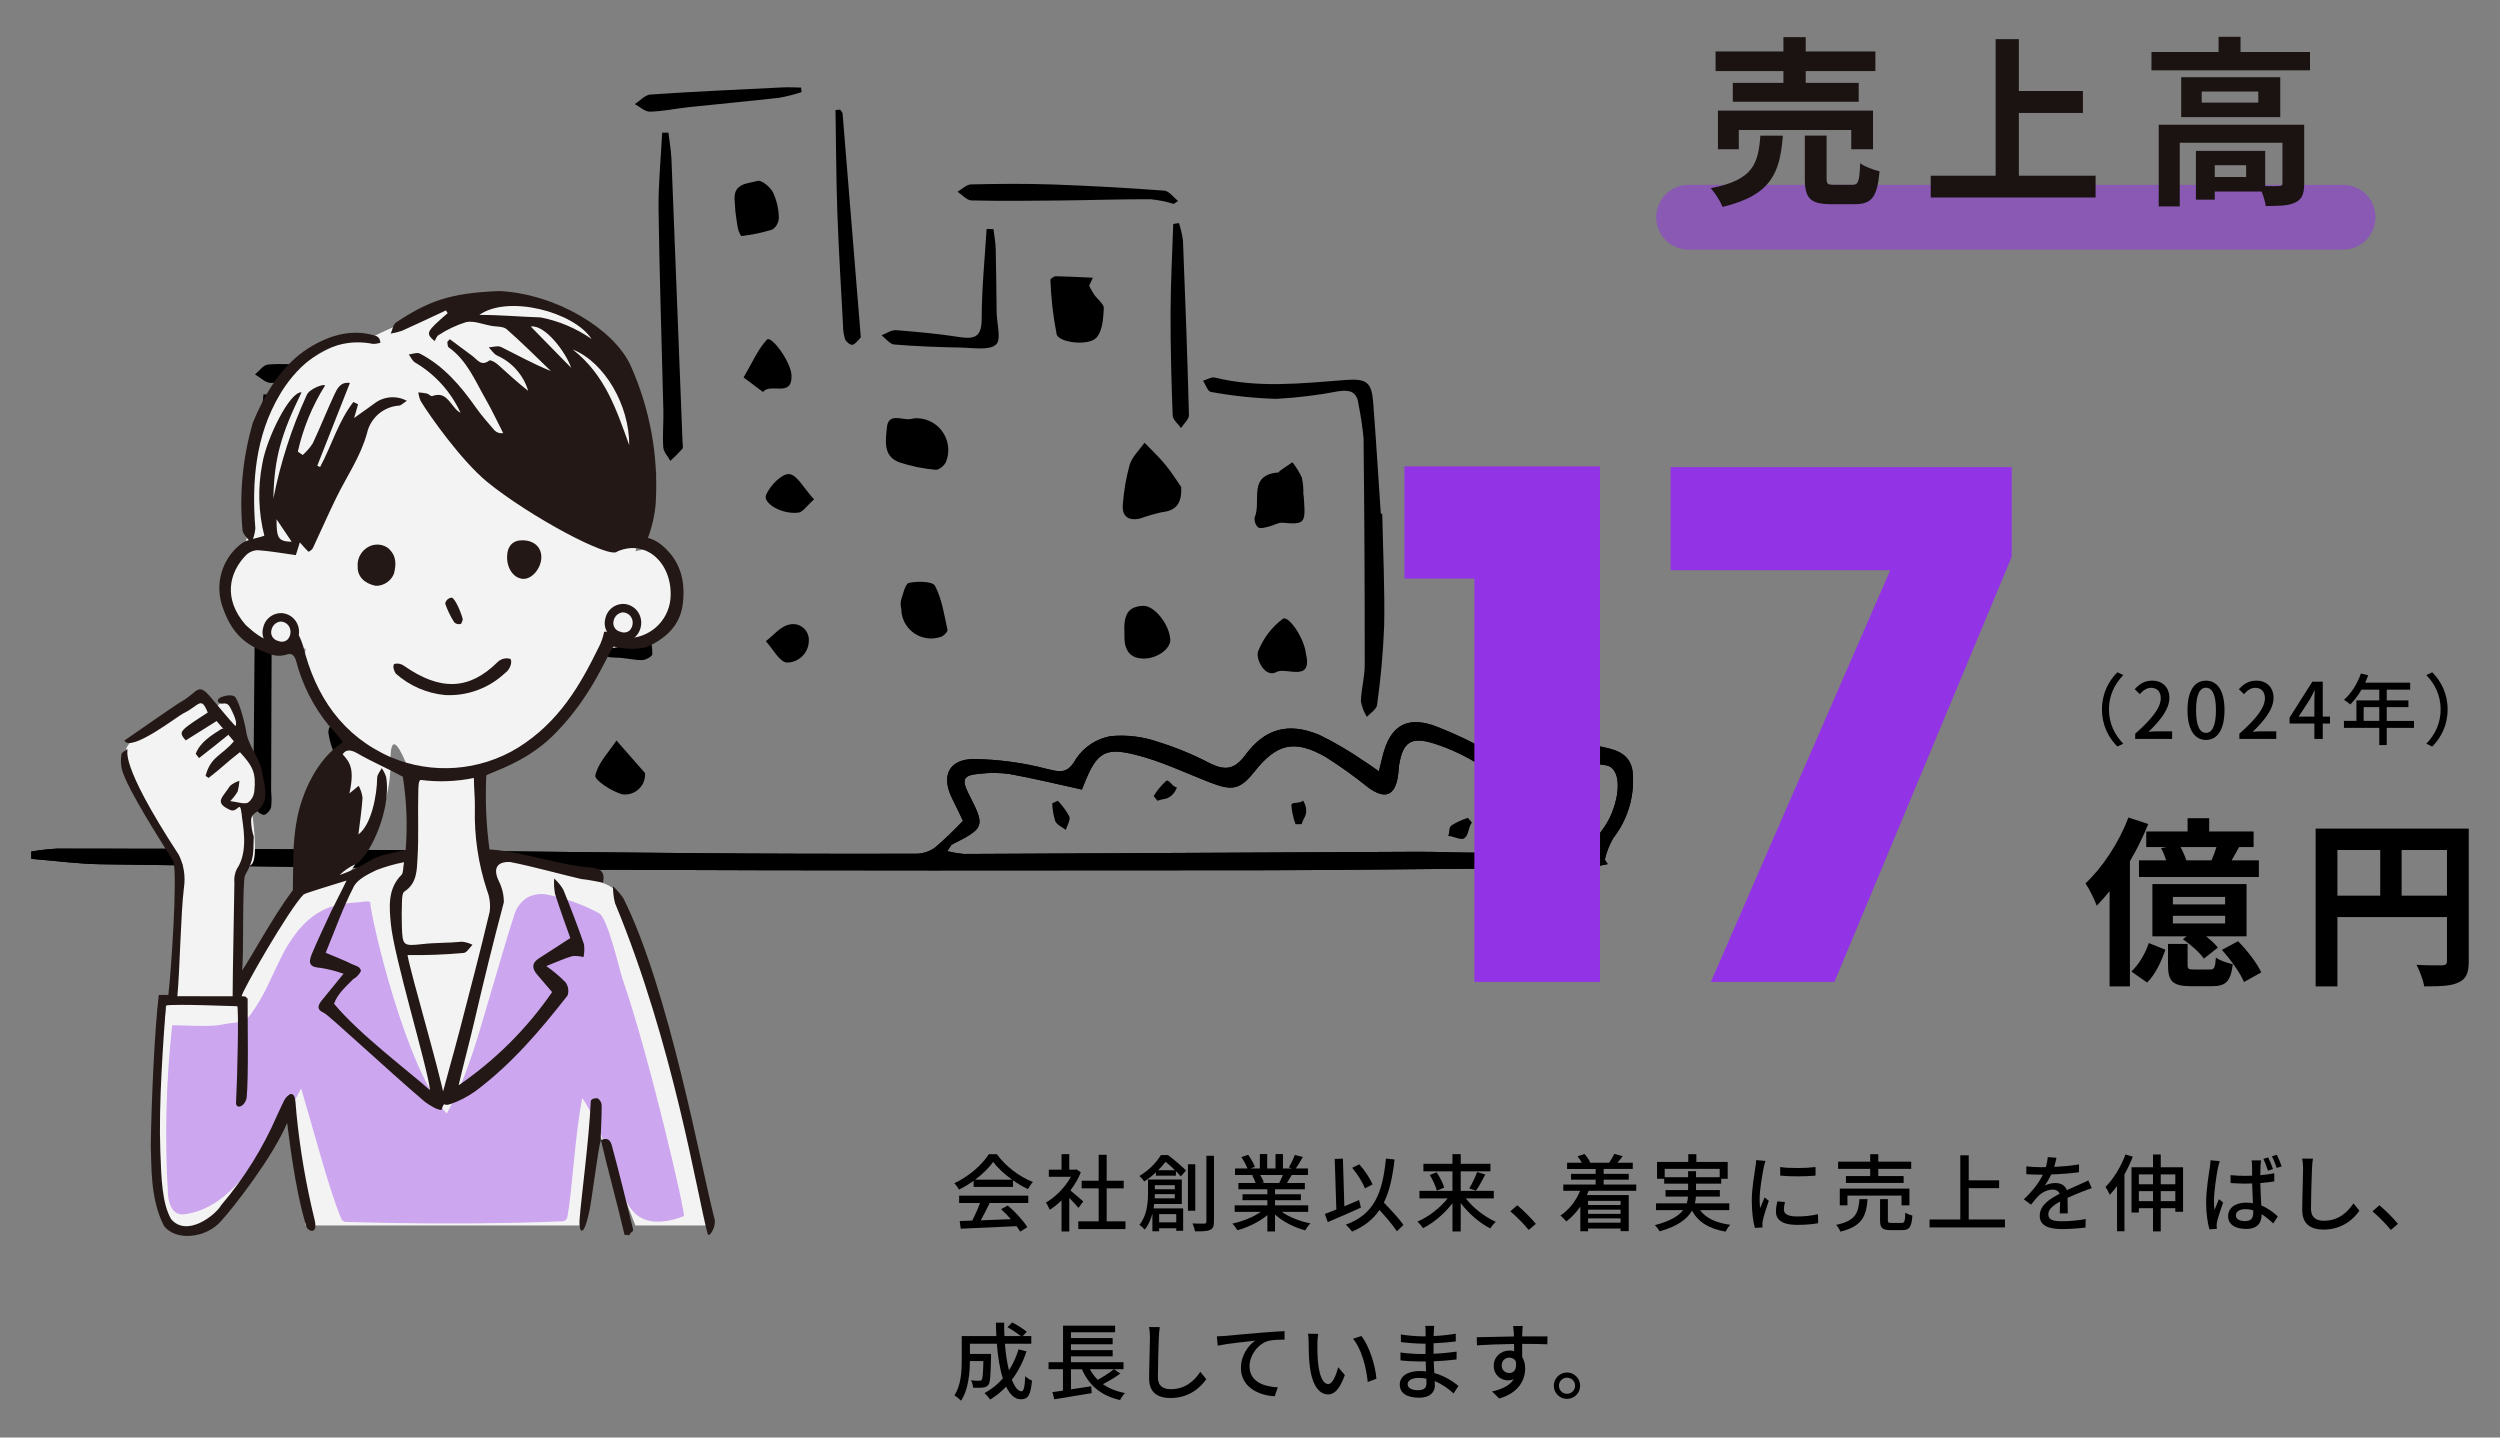 <?xml version="1.0" encoding="UTF-8"?>
<svg id="_レイヤー_1" data-name="レイヤー_1" xmlns="http://www.w3.org/2000/svg" version="1.1" xmlns:xlink="http://www.w3.org/1999/xlink" viewBox="0 0 400 230">
  <rect x="0" y="0" width="400" height="230" fill="#808080" stroke="none"/>
  <!-- Generator: Adobe Illustrator 29.6.1, SVG Export Plug-In . SVG Version: 2.1.1 Build 9)  -->
  <defs>
    <style>
      .st0 {
        fill: #231815;
      }

      .st1, .st2, .st3 {
        fill: #9333e6;
      }

      .st2 {
        opacity: .5;
      }

      .st2, .st4, .st3 {
        isolation: isolate;
      }

      .st5 {
        fill: none;
      }

      .st3 {
        opacity: .399;
      }

      .st6 {
        fill: #1a1311;
      }

      .st7 {
        clip-path: url(#clippath);
      }

      .st8 {
        fill: #f3f3f3;
      }
    </style>
    <clipPath id="clippath">
      <path class="st5" d="M257.239,138.255c-2.534.557-5.098.96-7.681,1.209-2.583.113-5.19-.512-7.785-.504-13.512.045-27.024.271-40.536.281-34.755.026-69.511.078-104.266-.082-26.928-.123-53.855-.518-80.78-.878-3.731-.049-7.448-.566-11.173-.867-.006-.389-.011-.778-.018-1.167,1.375-.237,2.763-.393,4.156-.469,13.23.007,26.461.016,39.692.12,20.593.164,41.184.431,61.777.601,12.024.1,24.045.131,36.063.093,1.07-.026,2.105-.382,2.964-1.02,1.549-1.335,3.025-2.752,4.423-4.245-.39-.81-1.051-2.22-1.745-3.615-1.783-3.587-.501-6.279,3.551-6.27,3.887.06,7.754.582,11.518,1.555,2.28.563,3.414.867,4.804-1.644,1.279-1.872,3.252-3.157,5.481-3.569,2.585-.248,5.193.068,7.644.926,2.847.889,5.61,2.031,8.254,3.412,2.364,1.173,3.923,1.05,5.643-1.285,3.165-4.297,6.903-5.303,11.835-3.275,2.502,1.221,4.907,2.634,7.193,4.224.739.449,1.43.974,2.372,1.621.28-1.14.447-1.853.627-2.558,1.158-4.508,3.596-6.265,8.019-4.814,3.645,1.372,7.158,3.072,10.495,5.079,1.616,1.039,3.148,2.203,4.581,3.482,3.899-5.173,7.445-6.39,13.395-4.768,2.117.578,3.421,1.794,3.515,4.1.24,3.664-.88,7.288-3.145,10.179-.613,1.078-1.067,2.239-1.348,3.446l.475.7ZM161.509,123.839c-1.57-.215-3.161-.229-4.735-.039-2.631.207-2.958.853-1.829,3.149.04.084.086.166.129.249,2.571,5.045,2.488,5.266-2.729,7.914-.207.104-.316.42-.778,1.068.889.224,1.794.377,2.707.457,24.235-.105,48.469-.223,72.704-.353,3.541-.017,7.086.222,10.621.104,1.988-.068,3.95-.711,5.941-.939,1.074-.213,2.185-.141,3.224.207,5.044,2.399,8.016-.281,10.255-3.835.346-.554.64-1.138.88-1.746,1.534-3.85,1.184-7.286-.933-7.626-6.084-.978-8.75-.49-9.959,4.514-.193.801-.868,2.05-1.383,2.082-.956-.071-1.846-.513-2.48-1.232-3.701-4.112-8.429-7.165-13.699-8.848-3.684-1.156-4.992-.259-5.597,3.486-.075.458-.071.933-.129,1.391-.428,3.479-2.054,4.181-4.841,2.127-2.172-1.756-4.445-3.383-6.808-4.872-4.957-2.819-7.806-2.125-11.351,2.353-2.257,2.848-3.509,3.14-7.02,1.78-4.074-1.577-8.067-3.524-12.282-4.534-4.969-1.193-6.116-.104-8.304,5.635-4.016-.885-7.789-1.801-11.605-2.491Z"/>
    </clipPath>
  </defs>
  <g id="_グループ_821" data-name="グループ_821">
    <path class="st2" d="M374.898,39.943h-104.721c-2.863,0-5.183-2.321-5.183-5.183s2.32-5.183,5.183-5.183h104.721c2.863,0,5.183,2.321,5.183,5.183s-2.32,5.183-5.183,5.183Z"/>
    <g id="_売上高" data-name="売上高" class="st4">
      <g class="st4">
        <path class="st6" d="M285.26,21.701c-.464,5.833-1.741,9.52-9.665,11.406-.319-.899-1.189-2.263-1.887-2.989,6.879-1.335,7.604-3.947,7.953-8.417h3.598ZM285.347,11.369h-10.854v-3.134h10.854v-2.293h3.569v2.293h11.145v3.134h-11.145v1.887h8.475v3.018h-20.142v-3.018h8.098v-1.887ZM296.202,23.878v-3.076h-17.994v3.076h-3.337v-6.182h24.814v6.182h-3.482ZM296.376,29.566c.958,0,1.132-.493,1.247-3.453.696.551,2.176,1.073,3.106,1.306-.377,4.179-1.277,5.252-4.004,5.252h-3.744c-3.367,0-4.208-.986-4.208-4.091v-6.879h3.482v6.85c0,.9.174,1.015,1.219,1.015h2.903Z"/>
        <path class="st6" d="M335.295,28.115v3.483h-26.381v-3.483h10.39V6.261h3.715v8.3h10.246v3.511h-10.246v10.042h12.276Z"/>
        <path class="st6" d="M369.6,8.322v2.931h-25.365v-2.931h10.738v-2.438h3.512v2.438h11.115ZM368.672,29.363c0,1.596-.32,2.525-1.452,3.047-1.074.522-2.612.552-4.702.552-.087-.667-.348-1.567-.667-2.322h-7.488v1.307h-3.018v-7.807h11.087v5.63c.987.029,1.887.029,2.206,0,.435-.028.552-.115.552-.465v-6.471h-16.427v10.186h-3.367v-13.06h23.277v9.404ZM364.841,12.356v6.385h-15.846v-6.385h15.846ZM361.329,14.649h-9.055v1.77h9.055v-1.77ZM359.384,26.432h-5.021v1.887h5.021v-1.887Z"/>
      </g>
    </g>
    <g id="_グループ_808" data-name="グループ_808">
      <g id="_グループ_9" data-name="グループ_9">
        <path id="_パス_7" data-name="パス_7" d="M257.239,138.255c-2.534.557-5.098.96-7.681,1.209-2.583.113-5.19-.512-7.785-.504-13.512.045-27.024.271-40.536.281-34.755.026-69.511.078-104.266-.082-26.928-.123-53.855-.518-80.78-.878-3.731-.049-7.448-.566-11.173-.867-.006-.389-.011-.778-.018-1.167,1.375-.237,2.763-.393,4.156-.469,13.23.007,26.461.016,39.692.12,20.593.164,41.184.431,61.777.601,12.024.1,24.045.131,36.063.093,1.07-.026,2.105-.382,2.964-1.02,1.549-1.335,3.025-2.752,4.423-4.245-.39-.81-1.051-2.22-1.745-3.615-1.783-3.587-.501-6.279,3.551-6.27,3.887.06,7.754.582,11.518,1.555,2.28.563,3.414.867,4.804-1.644,1.279-1.872,3.252-3.157,5.481-3.569,2.585-.248,5.193.068,7.644.926,2.847.889,5.61,2.031,8.254,3.412,2.364,1.173,3.923,1.05,5.643-1.285,3.165-4.297,6.903-5.303,11.835-3.275,2.502,1.221,4.907,2.634,7.193,4.224.739.449,1.43.974,2.372,1.621.28-1.14.447-1.853.627-2.558,1.158-4.508,3.596-6.265,8.019-4.814,3.645,1.372,7.158,3.072,10.495,5.079,1.616,1.039,3.148,2.203,4.581,3.482,3.899-5.173,7.445-6.39,13.395-4.768,2.117.578,3.421,1.794,3.515,4.1.24,3.664-.88,7.288-3.145,10.179-.613,1.078-1.067,2.239-1.348,3.446l.475.7ZM161.509,123.839c-1.57-.215-3.161-.229-4.735-.039-2.631.207-2.958.853-1.829,3.149.04.084.086.166.129.249,2.571,5.045,2.488,5.266-2.729,7.914-.207.104-.316.42-.778,1.068.889.224,1.794.377,2.707.457,24.235-.105,48.469-.223,72.704-.353,3.541-.017,7.086.222,10.621.104,1.988-.068,3.95-.711,5.941-.939,1.074-.213,2.185-.141,3.224.207,5.044,2.399,8.016-.281,10.255-3.835.346-.554.64-1.138.88-1.746,1.534-3.85,1.184-7.286-.933-7.626-6.084-.978-8.75-.49-9.959,4.514-.193.801-.868,2.05-1.383,2.082-.956-.071-1.846-.513-2.48-1.232-3.701-4.112-8.429-7.165-13.699-8.848-3.684-1.156-4.992-.259-5.597,3.486-.075.458-.071.933-.129,1.391-.428,3.479-2.054,4.181-4.841,2.127-2.172-1.756-4.445-3.383-6.808-4.872-4.957-2.819-7.806-2.125-11.351,2.353-2.257,2.848-3.509,3.14-7.02,1.78-4.074-1.577-8.067-3.524-12.282-4.534-4.969-1.193-6.116-.104-8.304,5.635-4.016-.885-7.789-1.801-11.605-2.491Z"/>
        <g class="st7">
          <g id="_グループ_8" data-name="グループ_8">
            <path id="_パス_8" data-name="パス_8" d="M258.111,134.111c2.265-2.891,3.384-6.514,3.145-10.179-.092-2.306-1.398-3.524-3.515-4.1-5.95-1.624-9.496-.407-13.395,4.768-1.434-1.279-2.966-2.443-4.581-3.482-3.337-2.007-6.85-3.707-10.495-5.079-4.423-1.451-6.861.306-8.019,4.814-.18.705-.347,1.413-.627,2.558-.941-.647-1.632-1.172-2.372-1.621-2.286-1.59-4.691-3.002-7.193-4.224-4.932-2.027-8.669-1.022-11.835,3.275-1.72,2.335-3.278,2.459-5.643,1.285-2.644-1.381-5.406-2.523-8.254-3.412-2.451-.857-5.059-1.173-7.644-.926-2.23.412-4.203,1.696-5.481,3.569-1.39,2.51-2.521,2.207-4.804,1.644-3.764-.973-7.631-1.495-11.518-1.555-4.052-.009-5.334,2.683-3.551,6.27.695,1.395,1.356,2.806,1.745,3.615-1.398,1.493-2.874,2.909-4.423,4.245-.859.638-1.895.994-2.964,1.02-12.024.027-24.045-.004-36.063-.093-20.592-.17-41.183-.437-61.777-.601-13.23-.104-26.461-.113-39.692-.12-1.393.075-2.781.232-4.156.469.006.389.011.778.018,1.167,3.724.301,7.445.818,11.173.867,26.926.357,53.853.755,80.78.878,34.755.16,69.511.104,104.266.082,13.512-.01,27.024-.236,40.536-.281,2.591-.008,5.202.617,7.785.504,2.582-.248,5.147-.652,7.681-1.209l-.473-.698c.28-1.209.733-2.371,1.345-3.449ZM219.707,64.377c-.254-3.272-1.088-3.825-4.477-3.568-6.954.528-13.913,1.324-20.834-.391-.561-.139-1.271.324-1.911.507.415.622.75,1.712,1.244,1.786,3.459.637,6.961,1.009,10.476,1.112,3.344-.179,6.672-.586,9.96-1.22,1.708-.248,2.937,0,3.182,2.035.372,1.813.647,3.645.822,5.488.133,12.093.196,24.186.187,36.278,0,1.937-.567,3.87-.617,5.812.162.882.489,1.726.962,2.488.566-.63,1.545-1.211,1.628-1.899.596-4.228.977-8.483,1.14-12.749.104-5.949-.187-11.906-.311-17.859l-.226.009c-.402-5.948-.766-11.892-1.225-17.829l-0.0 0ZM41.066,77.185c-.283,16.267-.381,32.539-.523,48.808-.028,1.117.095,2.233.364,3.317.222.557.715.961,1.305,1.069.437-.034,1.052-.733,1.17-1.244.091-.83.091-1.667,0-2.497.057-16.925.113-33.85.169-50.775.008-4.244-.119-8.487-.184-12.73l-1.216-.035c-.373,4.696-1.003,9.388-1.084,14.087l-0.0 0ZM66.096,59.984c-.07-.736-1.226-1.952-1.886-1.957-5.079-.041-10.151.181-15.226.279-2.048.038-4.113-.177-6.139.023-.726.071-1.366,1.028-2.044,1.581.854.475,1.731,1.396,2.56,1.355,6.208-.311,12.403-.889,18.611-1.215,1.906-.104,2.441,1.482,2.457,3.096.09,9.314.116,18.628.247,27.942.173.876.493,1.717.945,2.488.579-.784,1.68-1.586,1.658-2.348-.175-5.023-.594-10.038-.933-15.054l.925-.064c-.366-5.377-.662-10.76-1.173-16.124l-0.0 0ZM105.37,33.656c.146,10.693.518,21.382.772,32.074.046,1.941-.158,3.894-.019,5.826.054.747.736,1.451,1.132,2.177.671-.604,1.308-1.244,1.908-1.918.184-.225.056-.726.043-1.091-.583-15.059-1.173-30.117-1.769-45.174-.059-1.451-.318-2.886-.485-4.329h-1.003c-.207,4.148-.635,8.296-.575,12.438l-.003-.004ZM133.978,33.984c.214,6.042.59,12.079.913,18.116-.006.742.107,1.48.335,2.186.166.415.864.96,1.172.877.5-.134.88-.726,1.298-1.14.049-.049.025-.18.018-.273-.96-11.856-1.926-23.711-2.897-35.565-.019-.228-.268-.437-.415-.656l-.726.078c.098,5.462.106,10.93.3,16.381l.002-.004ZM186.283,30.497c-5.92-.442-11.848-.769-17.783-.983-4.37-.15-8.749-.112-13.122-.014-.735.017-1.451.762-2.177,1.17.743.486,1.477,1.378,2.232,1.395,4.818.112,9.64.057,14.459.007,4.734-.048,9.469-.213,14.2-.199,1.26.125,2.505.374,3.716.746l.685-.477c-.737-.568-1.442-1.585-2.213-1.642l.002-.004ZM187.291,50.003c-.019,5.494.13,10.982.339,16.467.027.685.868,1.339,1.332,2.008.444-.692,1.289-1.396,1.272-2.073-.241-9.303-.584-18.605-.955-27.904-.126-.958-.344-1.901-.649-2.817l-.91.147c-.151,4.73-.416,9.451-.431,14.177l.002-.004ZM168.918,44.199c-.294,0-.869.415-.854.59.107,2.915.441,5.818.999,8.681.334,1.347,5.055,1.928,6.349.567.99-1.042,1.112-3.091,1.203-4.715.038-.689-1.009-1.425-1.526-2.165-.311-.452-.558-.953-.829-1.431.202-.431.405-.863.607-1.295-1.988-.081-3.969-.195-5.956-.225l.006-.006ZM157.074,50.959c0,2.785-.962,3.365-3.474,2.975-3.391-.527-6.819-.851-10.243-1.111-.745-.056-1.538.528-2.308.817.677.518,1.322,1.419,2.036,1.477,3.605.294,7.227.426,10.844.494,1.872.035,4.339.486,5.436-.489.887-.788.118-3.43.093-5.25-.045-3.343-.057-6.687-.14-10.028-.027-1.069-.237-2.132-.364-3.198l-1.097-.016c-.289,4.783-.783,9.559-.784,14.335l.002-.006ZM187.231,75.352c-.484-.666-1.006-1.303-1.562-1.91-.824-.891-1.696-1.739-2.548-2.606-.815,1.156-1.962,2.207-2.37,3.493-.566,2.049-.932,4.149-1.092,6.269-.218,1.956.821,2.788,2.723,2.365,1.137-.402,2.297-.739,3.472-1.011,2.439-.251,3.241-1.516,3.144-4.025-.589-.854-1.153-1.73-1.769-2.57l.002-.006ZM145.453,67.075c-1.362.031-3.336-.983-3.546,1.34-.182,2.016-.674,4.561,1.969,5.541,1.896.631,3.859,1.035,5.85,1.203.505.058,1.383-.677,1.631-1.244,1.057-2.603-.196-5.57-2.799-6.628-.722-.293-1.502-.417-2.28-.361-.271.074-.548.125-.828.153l.002-.006ZM125.274,13.982c-7.067.346-14.136.664-21.194,1.14-.871.059-1.681.998-2.519,1.53.809.429,1.625,1.233,2.422,1.215,2.084-.052,4.155-.502,6.24-.726,4.813-.511,9.635-.944,14.444-1.495,1.216-.22,2.415-.525,3.588-.913l-.096-.726c-.957-.009-1.922-.073-2.886-.026ZM208.292,76.415c-.407-.876-.915-1.701-1.512-2.46-.684.469-1.369.933-2.049,1.411-.068.049-.094.219-.147.223-5.03.352-2.737,4.691-3.835,7.167-.107.606.105,1.224.562,1.637.38.253,1.156-.021,1.736-.152.736-.168,1.474-.672,2.169-.605,3.383.324,3.684.079,3.432-3.364-.027-.369-.05-.739-.075-1.108h-.044c.039-.922-.039-1.845-.23-2.748l-.007-0ZM83.909,90.615c-.701,6.771-.651,6.78-7.439,6.102-1.286-.208-2.583-.347-3.884-.415-.726.138-1.422.401-2.058.777.606.464,1.182,1.27,1.825,1.329,1.937.177,3.904,0,5.854.083,1.555.061,3.1.435,4.643.39.857-.026,2.346-.495,2.446-.989,1.094-5.767,1.435-11.652,1.017-17.507l-.995-.104c-.469,3.441-1.042,6.873-1.401,10.328l-.007.005ZM150.585,101.876c.427-.134,1.064-.814,1-1.107-.525-2.391-.881-4.915-1.992-7.03-.387-.738-2.815-.764-4.172-.471-.614.134-.942,1.824-1.286,2.846-.061.458-.039.924.066,1.374.046,2.626,2.212,4.718,4.838,4.672.531-.009,1.057-.107,1.556-.29l-.009.005ZM118.072,36.603c.093.431.443,1.19.578,1.169,1.672-.193,3.322-.542,4.929-1.043.641-.438,1.025-1.164,1.028-1.94-.037-1.395-.36-2.768-.949-4.033-.451-.851-1.85-1.995-2.462-1.81-1.476.449-3.827.322-3.673,2.953.038.65.087,1.299.131,1.948.142.917.232,1.842.428,2.751l-.009.005ZM98.505,105.221c1.412,0,2.823.404,4.234.398.573,0,1.628-.613,1.63-.952.001-1.224-.209-2.438-.622-3.591-.16-.445-1.387-.518-1.53-.956-.994-3.056-3.252-2.059-4.916-1.271-.973.46-1.37,2.137-2.026,3.267.224,2.417,1.257,3.11,3.239,3.102l-.009.001ZM91.127,75.473c-2.138-.014-4.284.06-6.411.259-.601.056-1.146.696-1.718,1.068.337.58.756,1.11,1.244,1.571.521.386,1.158.584,1.807.561,6.072-.673,12.136-1.421,18.201-2.156.057-.006.104-.126.799-1.057-5.061-.096-9.487-.216-13.913-.247l-.009.001ZM205.214,99.037c-1.775,1.337-3.139,3.145-3.939,5.218-.4,1.308,1.2,4.258,2.942,3.269,1.519-.862,5.838,1.809,4.721-2.97-.318-2.615-2.851-6.223-3.715-5.518l-.009.001ZM182.825,105.372c2.304.086,4.521-1.607,4.415-3.07-.18-2.488-2.598-5.46-4.353-5.367-2.399.129-3.172,1.306-2.976,4.671-.065,1.956.526,3.676,2.919,3.766l-.004.001ZM98.635,118.483c-1.218,1.844-2.946,3.577-3.385,5.591-.159.726,2.671,2.613,4.365,3.018,1.753.222,3.353-1.019,3.575-2.771.026-.209.032-.42.017-.629l-4.572-5.208ZM122.085,62.726c1.14-1.555,4.67.971,4.561-2.623-.065-2.231-3.263-6.47-3.923-5.772-1.444,1.529-2.303,3.609-3.751,6.056l3.114,2.339ZM56.328,122.653c1.612-.483,3.516-1.219,2.67-3.399-.69-1.783-.076-5.022-3.616-4.468-1.643.257-2.926,1.176-2.836,2.488.599,3.712,2.21,5.853,3.782,5.379ZM77.939,113.779c-.483-.898-1.174-2.184-1.931-2.302-1.071.08-2.063.592-2.748,1.419-1.217,1.291-.086,6.095,1.555,6.587.961.272,1.992.128,2.841-.398.692-.555.842-1.789,1.012-2.202-.127-1.058-.371-2.099-.729-3.102v-.002ZM126.258,75.852c-1.206-.069-3.048,1.855-3.675,3.309-.597,1.383,2.614,3.203,5.194,2.854.681-.092,1.244-1.026,2.473-2.11-1.618-1.756-2.743-3.976-3.992-4.05l-0-.002ZM126.202,99.945c-1.348.306-2.455,1.718-3.667,2.642,1.123,1.217,2.201,3.36,3.38,3.421,1.919-.014,3.475-1.561,3.498-3.481.081-1.394-.983-2.59-2.377-2.671-.281-.016-.563.014-.834.091v-.002ZM54.49,91.147c-.902,1.423-2.348,2.769-2.563,4.289-.248,1.747,1.394,2.928,3.189,2.498.907-.218,1.568-1.464,2.77-2.677l-3.396-4.11ZM53.194,72.386c-1.63-.369-2.474,1.217-2.29,3.006.202,1.963,1.316,3.207,3.213,3.126.774-.033,1.497-1.253,2.815-2.452-1.547-1.606-2.473-3.389-3.739-3.676l-0-.004Z"/>
          </g>
        </g>
      </g>
      <path id="_パス_10" data-name="パス_10" d="M220.928,82.2c-.401-5.941-.761-11.886-1.22-17.828-.254-3.272-1.088-3.825-4.477-3.568-6.954.528-13.913,1.324-20.834-.391-.561-.139-1.271.324-1.911.507.415.622.75,1.712,1.244,1.786,3.459.637,6.961,1.009,10.476,1.112,3.344-.179,6.672-.586,9.96-1.22,1.708-.248,2.937,0,3.182,2.035.372,1.813.647,3.645.822,5.488.133,12.093.196,24.186.187,36.278,0,1.937-.567,3.87-.617,5.812.162.882.489,1.726.962,2.488.566-.63,1.545-1.211,1.628-1.899.596-4.228.977-8.483,1.14-12.749.104-5.949-.187-11.906-.311-17.859l-.231.008Z"/>
      <path id="_パス_11" data-name="パス_11" d="M42.154,63.099c-.377,4.695-1.008,9.386-1.088,14.086-.283,16.267-.381,32.539-.523,48.808-.028,1.117.095,2.233.364,3.317.222.557.715.961,1.305,1.069.437-.034,1.052-.733,1.17-1.244.091-.83.091-1.667,0-2.497.057-16.925.113-33.85.169-50.775.008-4.244-.119-8.487-.184-12.73l-1.212-.034Z"/>
      <path id="_パス_12" data-name="パス_12" d="M67.266,76.113c-.363-5.377-.657-10.761-1.17-16.125-.07-.736-1.226-1.952-1.886-1.957-5.079-.041-10.151.181-15.226.279-2.048.038-4.113-.177-6.139.023-.726.071-1.366,1.028-2.044,1.581.854.475,1.731,1.396,2.56,1.355,6.208-.311,12.403-.889,18.611-1.215,1.906-.104,2.441,1.482,2.457,3.096.09,9.314.116,18.628.247,27.942.173.876.493,1.717.945,2.488.579-.784,1.68-1.586,1.658-2.348-.175-5.023-.594-10.038-.933-15.054l.922-.063Z"/>
      <path id="_パス_13" data-name="パス_13" d="M105.948,21.225c-.207,4.146-.635,8.292-.578,12.438.146,10.693.518,21.382.772,32.074.046,1.941-.158,3.894-.019,5.826.054.747.736,1.451,1.132,2.177.671-.604,1.308-1.244,1.908-1.918.184-.225.056-.726.043-1.091-.583-15.059-1.173-30.116-1.769-45.174-.059-1.451-.318-2.886-.485-4.329l-1.003-.004Z"/>
      <path id="_パス_14" data-name="パス_14" d="M133.682,17.61c.09,5.459.104,10.922.293,16.377.214,6.042.59,12.079.913,18.116-.006.742.107,1.48.335,2.186.166.415.864.96,1.172.877.5-.134.88-.726,1.298-1.14.049-.049.025-.18.018-.273-.96-11.856-1.926-23.711-2.897-35.565-.019-.228-.268-.437-.415-.656l-.717.078Z"/>
      <path id="_パス_15" data-name="パス_15" d="M188.492,32.147c-.735-.572-1.438-1.589-2.211-1.646-5.92-.442-11.848-.769-17.783-.983-4.37-.15-8.749-.112-13.122-.014-.735.017-1.451.762-2.177,1.17.743.486,1.477,1.378,2.232,1.395,4.818.112,9.64.057,14.459.007,4.734-.048,9.469-.213,14.2-.199,1.26.125,2.505.374,3.716.746l.685-.477Z"/>
      <path id="_パス_16" data-name="パス_16" d="M187.718,35.831c-.152,4.726-.415,9.451-.429,14.177-.019,5.494.13,10.982.339,16.467.027.685.868,1.339,1.332,2.008.444-.692,1.289-1.396,1.272-2.073-.241-9.303-.584-18.605-.955-27.904-.126-.958-.344-1.901-.649-2.817l-.91.143Z"/>
      <path id="_パス_17" data-name="パス_17" d="M174.861,44.436c-1.982-.087-3.963-.201-5.945-.231-.294,0-.869.415-.854.59.107,2.915.441,5.818.999,8.681.334,1.347,5.055,1.928,6.349.567.99-1.042,1.112-3.091,1.203-4.715.038-.689-1.009-1.425-1.526-2.165-.311-.452-.558-.953-.829-1.431.2-.431.401-.863.603-1.295Z"/>
      <path id="_パス_18" data-name="パス_18" d="M157.855,36.636c-.287,4.776-.782,9.553-.783,14.329,0,2.785-.962,3.365-3.474,2.975-3.391-.527-6.819-.851-10.243-1.111-.745-.056-1.538.528-2.308.817.677.518,1.322,1.419,2.036,1.477,3.605.294,7.227.426,10.844.494,1.872.035,4.339.486,5.436-.489.887-.788.118-3.43.093-5.25-.045-3.343-.057-6.687-.14-10.028-.027-1.069-.237-2.132-.364-3.198l-1.097-.015Z"/>
      <path id="_パス_19" data-name="パス_19" d="M188.996,77.934c-.587-.86-1.152-1.736-1.762-2.576-.484-.666-1.006-1.303-1.562-1.91-.824-.891-1.696-1.739-2.548-2.606-.815,1.156-1.962,2.207-2.37,3.493-.566,2.049-.932,4.149-1.092,6.269-.218,1.956.821,2.788,2.723,2.365,1.137-.402,2.297-.739,3.472-1.011,2.437-.248,3.236-1.516,3.139-4.025Z"/>
      <path id="_パス_20" data-name="パス_20" d="M146.275,66.93c-.272.073-.549.124-.829.151-1.362.031-3.336-.983-3.546,1.34-.182,2.016-.674,4.561,1.969,5.541,1.896.631,3.859,1.035,5.85,1.203.505.058,1.383-.677,1.631-1.244,1.059-2.602-.191-5.571-2.794-6.63-.723-.294-1.504-.418-2.282-.362Z"/>
      <path id="_パス_21" data-name="パス_21" d="M128.165,14.01c-.962-.011-1.927-.075-2.886-.028-7.067.346-14.136.664-21.194,1.14-.871.059-1.681.998-2.519,1.53.809.429,1.625,1.233,2.422,1.215,2.084-.052,4.155-.502,6.24-.726,4.813-.511,9.635-.944,14.444-1.495,1.216-.22,2.415-.525,3.588-.913l-.096-.723Z"/>
      <path id="_パス_22" data-name="パス_22" d="M208.533,79.166c.037-.923-.042-1.847-.235-2.751-.407-.876-.915-1.701-1.512-2.46-.684.469-1.369.933-2.049,1.411-.068.049-.094.219-.147.223-5.03.352-2.737,4.691-3.835,7.167-.107.606.105,1.224.562,1.637.38.253,1.156-.021,1.736-.152.736-.168,1.474-.672,2.169-.605,3.383.324,3.684.079,3.432-3.364-.027-.369-.05-.739-.075-1.108l-.046.003Z"/>
      <path id="_パス_23" data-name="パス_23" d="M85.327,80.282c-.476,3.441-1.051,6.873-1.409,10.328-.701,6.771-.651,6.78-7.439,6.102-1.286-.208-2.583-.347-3.884-.415-.726.138-1.422.401-2.058.777.606.464,1.182,1.27,1.825,1.329,1.937.177,3.904,0,5.854.083,1.555.061,3.1.435,4.643.39.857-.026,2.346-.495,2.446-.989,1.094-5.767,1.435-11.652,1.017-17.507l-.995-.098Z"/>
      <path id="_パス_24" data-name="パス_24" d="M144.21,97.484c.045,2.626,2.21,4.719,4.836,4.674.528-.009,1.051-.106,1.548-.287.427-.134,1.064-.814,1-1.107-.525-2.391-.881-4.915-1.992-7.03-.387-.738-2.815-.764-4.172-.471-.614.134-.942,1.824-1.286,2.846-.061.458-.039.924.066,1.374Z"/>
      <path id="_パス_25" data-name="パス_25" d="M117.662,33.844c.134.92.224,1.848.42,2.754.093.431.443,1.19.578,1.169,1.672-.193,3.322-.542,4.929-1.043.641-.438,1.025-1.164,1.028-1.94-.037-1.395-.36-2.768-.949-4.033-.451-.851-1.85-1.995-2.462-1.81-1.476.449-3.827.322-3.673,2.953.038.65.087,1.299.13,1.95Z"/>
      <path id="_パス_26" data-name="パス_26" d="M95.285,102.117c.214,2.418,1.244,3.11,3.229,3.103,1.412,0,2.823.404,4.234.398.573,0,1.628-.613,1.63-.952.001-1.224-.209-2.438-.622-3.591-.16-.445-1.387-.518-1.53-.956-.994-3.056-3.252-2.059-4.916-1.271-.972.46-1.37,2.14-2.025,3.267Z"/>
      <path id="_パス_27" data-name="パス_27" d="M105.055,75.717c-5.066-.095-9.492-.215-13.918-.246-2.138-.014-4.284.06-6.411.259-.601.056-1.146.696-1.718,1.068.337.58.756,1.11,1.244,1.571.521.386,1.158.584,1.807.561,6.072-.673,12.136-1.421,18.201-2.156.053-.006.097-.127.795-1.057Z"/>
      <path id="_パス_28" data-name="パス_28" d="M208.947,104.553c-.328-2.614-2.861-6.219-3.724-5.517-1.775,1.337-3.139,3.145-3.939,5.218-.4,1.308,1.2,4.258,2.942,3.269,1.52-.862,5.836,1.809,4.721-2.97Z"/>
      <path id="_パス_29" data-name="パス_29" d="M179.913,101.605c-.068,1.957.523,3.677,2.916,3.767,2.304.086,4.521-1.607,4.415-3.07-.18-2.488-2.598-5.46-4.353-5.367-2.401.128-3.173,1.306-2.977,4.671Z"/>
      <path id="_パス_30" data-name="パス_30" d="M103.205,123.69l-4.57-5.206c-1.218,1.844-2.946,3.577-3.385,5.591-.159.726,2.671,2.613,4.365,3.018,1.753.221,3.353-1.021,3.574-2.774.026-.209.032-.42.017-.629Z"/>
      <path id="_パス_31" data-name="パス_31" d="M118.971,60.386l3.11,2.339c1.14-1.555,4.67.971,4.561-2.623-.065-2.231-3.263-6.47-3.923-5.772-1.44,1.529-2.299,3.609-3.747,6.056Z"/>
      <path id="_パス_32" data-name="パス_32" d="M52.545,117.275c.599,3.711,2.21,5.852,3.782,5.381,1.612-.483,3.516-1.219,2.67-3.399-.69-1.783-.076-5.022-3.616-4.468-1.643.257-2.926,1.176-2.836,2.487Z"/>
      <path id="_パス_33" data-name="パス_33" d="M78.666,116.885c-.125-1.059-.369-2.1-.726-3.104-.483-.898-1.174-2.184-1.931-2.302-1.071.08-2.063.592-2.748,1.419-1.217,1.291-.086,6.095,1.555,6.587.961.272,1.992.128,2.841-.398.689-.555.839-1.789,1.009-2.202Z"/>
      <path id="_パス_34" data-name="パス_34" d="M130.249,79.906c-1.618-1.762-2.743-3.978-3.993-4.052-1.206-.069-3.048,1.855-3.675,3.309-.597,1.383,2.614,3.203,5.194,2.854.682-.092,1.248-1.026,2.473-2.11Z"/>
      <path id="_パス_35" data-name="パス_35" d="M129.413,102.526c.081-1.394-.983-2.589-2.377-2.67-.282-.016-.564.015-.836.092-1.348.306-2.455,1.718-3.667,2.642,1.123,1.217,2.201,3.36,3.38,3.421,1.921-.013,3.478-1.563,3.5-3.484Z"/>
      <path id="_パス_36" data-name="パス_36" d="M57.886,95.259l-3.396-4.11c-.902,1.423-2.348,2.769-2.563,4.289-.248,1.747,1.394,2.928,3.189,2.498.907-.218,1.568-1.463,2.77-2.677Z"/>
      <path id="_パス_37" data-name="パス_37" d="M56.931,76.065c-1.545-1.605-2.471-3.388-3.731-3.674-1.63-.369-2.474,1.217-2.29,3.006.202,1.963,1.316,3.207,3.213,3.126.771-.038,1.489-1.258,2.808-2.458Z"/>
      <path id="_パス_38" data-name="パス_38" d="M208.266,131.859c.259-.933.726-1.204.726-2.14-.006-.582-.183-1.15-.508-1.634-.486.575-1.836.138-1.866.737.079,1.045.305,2.074.672,3.056l.977-.019Z"/>
      <path id="_パス_39" data-name="パス_39" d="M185.207,128.13c.897-.375,1.395-.172,2.129-.754.454-.365.792-.855.972-1.409-.754-.028-1.244-1.359-1.733-1.015-.774.707-1.444,1.52-1.99,2.415l.622.762Z"/>
      <path id="_パス_40" data-name="パス_40" d="M234.869,130.856c-.927.286-1.813.693-2.634,1.211-.507.415-.236.999-.524,1.682.754.019,2.064.737,2.551.387.816-.588.602-1.69,1.239-2.526l-.631-.754Z"/>
      <path id="_パス_41" data-name="パス_41" d="M168.356,128.53c.035.97.197,1.931.483,2.858.266.598,1.106.939,1.69,1.395.215-.726.776-1.577.565-2.139-.493-.925-1.114-1.776-1.845-2.527l-.892.414Z"/>
    </g>
    <g id="_グループ_810" data-name="グループ_810">
      <path id="_前面オブジェクトで型抜き_1" data-name="前面オブジェクトで型抜き_1" class="st8" d="M28.777,197.16c-.862.026-1.68-.383-2.177-1.088-2.465-3.355-2.083-16.931-1.853-18.961s1.838-16.028,1.853-16.17l1.335-1.292,1.253-21.331c-.39-.557-9.526-13.664-9.398-16.17.13-2.554.571-3.486,3.241-4.746,2.576-1.217,9.028-5.597,9.302-5.788l2.093,1.751,1.635-1.751,2.74,5.789c.027.051,2.659,5.102,2.806,6.737s-1.347,5.209-1.362,5.245c.051.32,1.227,7.878,0,8.932-.644.469-1.144,1.109-1.444,1.848v17.158l8.169-13.475c-.075-2.616.029-5.233.311-7.835.22-2.209.647-4.392,1.274-6.522.527-1.97,1.487-3.798,2.81-5.351,4.516-4.827,4.735-5.137,4.733-5.149-.067-.064-6.831-7.017-7.21-9.917-.226-1.763-.226-3.547,0-5.31h-.029c-.321.018-.67.027-1.037.027-1.955,0-6.748-.277-9.018-2.837-1.307-1.555-2.163-3.438-2.477-5.445-.188-.971-.276-1.96-.262-2.949l2.74-4.353c.71-1.909,1.194-3.895,1.444-5.916.008-.214.007-.545.006-.965-.008-3.993-.034-16.144,6.719-21.767,2.144-1.864,4.57-3.374,7.189-4.474,1.268-.536,2.623-.833,3.999-.876.229-.004.457.012.683.05h.008c.474-.235,4.7-2.326,7.111-3.181.242-.086.539-.194.903-.328,2.963-1.082,9.121-3.332,13.046-3.332.525-.008,1.049.045,1.562.158,4.08.969,12.902,3.925,15.799,6.687,1.368,1.305,3.317,5.472,4.975,10.615,1.339,4.17,2.609,9.559,2.158,12.176-.829,4.791-2.703,11.049-2.736,11.159h.009c.677-.208,1.38-.317,2.088-.322,1.913-.136,3.63,1.171,4.008,3.051,1.187,4.541,1.31,7.802-1.732,10.021s-8.707,2.799-8.765,2.807v.006c-.343.567-8.446,13.897-11.035,15.222-2.622,1.342-9.069,5.111-9.133,5.148v12.788h.027c1.332.183,13.106,1.835,16.434,3.234.829.349,1.508.6,2.106.821,1.936.716,2.735,1.012,3.774,2.862.74,1.318,3.518,9.97,5.671,16.978,2.31,7.52,4.836,16.17,5.272,18.542.821,4.477,2.964,16.584,2.985,16.702h-11.716l-5.78-14.719-2.323,14.719h-44.674l-1.914-18.961c0,.008-.038.062-.104.156-2.294,3.544-9.853,15.164-10.81,15.903-.104.08-.247.198-.428.347h-.005c-1.318,1.092-4.414,3.642-6.847,3.643ZM63.065,119.083c-.077.002-.149.035-.2.092-.294.301-.426,1.348-.391,3.11.005,2.133-.325,4.254-.978,6.285-.608,1.948-1.383,3.84-2.317,5.654-.994,1.969-2.137,3.858-3.421,5.652l10.158-3.574v-11.684c-.015-.053-1.87-5.536-2.85-5.536l-.001-0Z"/>
      <path id="_パス_138" data-name="パス_138" class="st3" d="M99.637,156.741c-.54-1.555-2.32-9.594-3.731-10.594-2.681-1.452-5.57-2.482-8.565-3.054-1.077-.152-2.173.058-3.118.597-1.06.758-1.801,1.881-2.081,3.153-1.075,3.279-2.226,7.384-3.218,10.689-2.439,8.12-3.856,14.122-7.44,20.627-6.454-6.794-12.072-30.973-12.253-33.759-.024-.377-1.743-.02-2.167,0-4.761.218-8.168,1.834-11.505,7.67-2.167,4.168-2.818,6.269-4.634,9.049-2.03,3.11-1.777,2.083-5.535,2.842-1.837.371-6.335.075-7.835.075-.999,9.035-1.222,18.138-.666,27.211.051.518.333,3.335,2.622,3.038,7.528-.975,11.997-9.402,16.141-15.764.919-1.414,1.765-2.873,2.537-4.372,2.205,7.43,4.539,16.432,6.407,20.805.112.3.382.513.7.551,9.22.282,18.445.325,27.675.13,2.64-.057,4.429-.134,7.069-.229.391-.032.704-.336.747-.726.789-4.269,1.16-12.743,2.371-18.997,2.038,2.914,3.103,6.416,4.616,9.612,1.623,3.429,1.699,8.319,5.305,9.784,1.923.78,4.41.273,6.335-.501.364-.151-5.515-25.576-9.774-37.836Z"/>
      <g id="_グループ_60" data-name="グループ_60">
        <g id="_グループ_57" data-name="グループ_57">
          <path id="_パス_139" data-name="パス_139" class="st0" d="M100.112,102.101c3.664.132,6.799-2.608,7.16-6.256.471-5.484-3.718-9.698-8.499-7.611-1.087,1.342-14.09-5.623-20.896-11.183-4.026-3.355-8.996-10.297-10.578-12.903-.185-.436-.308-.897-.365-1.367.46.032.918.093,1.37.182.304.077.649.489.847.415,1.996-.761,2.684.854,3.664,1.946.237.301.535.548.875.726-1.543-3.359-4.077-6.166-7.262-8.042-.446-.244-.687-.857-1.024-1.3.599-.058,1.329-.368,1.777-.135,3.82,1.988,6.524,5.159,8.953,8.621.909,1.295,1.975,2.482,3.006,3.687.363.351.873.506,1.369.415-.933-1.819-1.794-3.68-2.812-5.449-1.695-2.948-2.977-6.203-5.918-8.275-.182-.129-.147-.565-.214-.858l.404-.445c1.204.892,2.412,1.779,3.61,2.679.799.601,1.408,1.73,2.707.733.184-.141.953.282,1.312.6,1.618,1.432,3.187,2.921,4.913,4.258-.755-2.52-2.572-4.585-4.975-5.655-.534-.245-.896-.863-1.336-1.309.665-.031,1.451-.311,1.978-.052,2.591,1.277,5.11,2.695,7.972,3.847-2.346-2.246-4.637-4.561-7.078-6.693-.555-.485-1.627-.388-2.466-.539-1.347-.243-2.765-.857-4.011-.605-1.57.486-3.064,1.191-4.437,2.095-.289.154-.415.622-.622.954-1.466-1.304-1.4-1.438,2.091-4.478l-.279-.437c-2.342,1.091-4.675,2.204-7.033,3.259-.584.203-1.184.352-1.795.445.273-.603.375-1.463.843-1.771,5.109-3.38,8.572-4.746,16.625-5.033,9.142.505,18.256,6.14,20.896,11.886,3.119,6.945,4.501,14.545,4.026,22.143-.162,1.87-.581,3.708-1.244,5.464.765.203,1.479.564,2.096,1.059,2.591,2.109,4.017,5.043,3.494,9.447-.415,3.538-2.759,5.622-5.837,6.991-1.729.361-3.517.324-5.229-.11-.895.895-3.26,7.67-9.202,13.739-.969,1.022-2.038,1.944-3.189,2.755-3.651,2.655-7.792,3.842-7.994,4.146-.187,3.948-.016,7.905.511,11.823,5.219.324,11.27,2.528,16.012,2.877,1.267.093,2.613.36,2.152,2.432-1.163-.196-2.3-.464-3.453-.569-2.752-.622-7.928-2.061-11.396-2.725-2.189-.104-2.772,1.096-1.817,3.056.526,1.043.801,2.195.802,3.364-1.789,6.774-3.205,12.521-4.729,19.107-.787,3.398-1.709,6.724-2.504,10.192,5.857-4.01,10.926-9.064,14.954-14.908-.851-.995-1.615-1.897-2.384-2.789-.867-.999-.897-1.874.311-2.639,1.548-.977,3.075-1.986,4.983-3.22-.742-2.117-1.658-4.577-2.446-7.079-.148-.809-.194-1.632-.137-2.452.568.512,1.058,1.106,1.451,1.762,1.184,2.884,2.289,5.799,3.317,8.745.099.69.074,1.392-.074,2.073-.579-.16-1.182-.214-1.781-.162-1.244.358-2.421.91-4.173,1.597,1.107.767,2.139,1.637,3.082,2.6.44.606.562,1.388.325,2.099-4.381,5.616-9,11.031-14.753,15.319-1.232.884-2.588,1.582-4.023,2.073-1.168.415-1.583-.401-1.299-1.47.902-3.4,1.88-6.78,2.766-10.184,1.658-6.36,3.323-12.72,4.841-19.115.157-1.157.015-2.335-.415-3.421-1.405-4.237-2.065-8.685-1.95-13.147.046-1.437-.158-3.234-.158-4.851-2.796.573-5.668.681-8.499.319-.38.022-.377,1.172-.393,1.752-.104,3.582.087,7.177-.125,10.75-.113,1.902-.077,4.05-2.097,5.345-.32.207-.368.97-.388,1.482-.053,1.395-.065,2.799-.017,4.189.104,2.99.207,3.093,3.283,2.741,2.109-.242,4.201-.161,6.312-.38.593.058,1.171.223,1.704.488-.462.455-.874,1.228-1.394,1.309-2.995.271-6.002.386-9.008.343.651,3.484,5.005,18.125,5.948,23.018.162.84-.3.819-.474,1.723-.53.182-1.936-.712-2.669-1.244-6.128-5.215-15.432-13.925-16.149-14.234-1.226-.529-1.018-1.207-.373-2.006,1.037-1.285,2.084-2.559,3.484-4.274-1.172-.414-2.378-.724-3.605-.926-1.681-.11-2.15-.592-1.466-2.239.943-2.27,2.03-4.482,3.049-6.721.294-.646,2.041-3.982,2.496-5.02-.861.282-6.463,1.958-6.853,2.214-2.364,2.364-9.934,15.59-9.927,16.295,1.151,0,.575.384.959.319-.016,3.379.169,12.508-.149,15.881-.287,1.534-1.71,1.922-1.707.865.237-4.412.45-15.149.194-15.468-.465,0-9.628-.384-11.417-.127-.393,5.63-1.173,15.498-.889,23.322.161,4.432.282,8.374,1.729,10.873,2.488,2.929,7.031-.551,8.019-2.248,3.67-4.309,6.678-9.14,8.925-14.335,1.027-2.08,1.151-2.94,2.177-3.451.895,0,.737,1.427.933,3.153.559,5.729,1.531,11.41,2.907,16.999.575,2.488-1.069,1.793-1.302,1.129-1.957-6.305-2.851-15.06-3.095-16.643-2.312,5.482-8.453,13.371-10.573,15.706-2.364,2.748-7.266,3.261-9.138.767-2.3-4.474-1.95-9.983-2.109-12.653.081-7.265.64-19.043,1.278-24.284.511-.033,1.023-.033,1.534,0,.415-3.446,1.468-18.554.829-21.366-1.845-2.972-7.501-11.698-8.275-14.789-.172-.779-.192-1.583-.059-2.369.047-.311.611-.552.939-.829.228.291-1.592,1.866,8.241,16.932.807,1.631,1.092,3.471.815,5.27-.511,4.09-.658,13.451-1.051,17.34,3.091,0,5.524.012,8.846.012,0-3.9.247-14.376.281-18.125-.08-.759.048-1.526.372-2.217,2.019-2.886.881-7.401.786-8.838-.287-2.396-.593-.062-1.861-.644-2.613-1.199-1.18-1.959,0-3.835.442-.371.955-.648,1.507-.814-.038.581-.133,1.156-.283,1.719-.332.554-.729,1.065-1.184,1.523,1.213.149,2.144.529,2.816.261.605-.445.984-1.133,1.037-1.881.29-2.813-.176-3.907-2.303-6.208-2.157,1.658-2.855,2.462-5.013,4.123l-.482-.327c.794-3.102,2.567-3.205,4.527-5.539l-2.765-3.236-4.936,3.097c-.966-1.07-.939-1.394.563-2.488.963-.699,1.98-1.322,2.957-1.969-1.111-2.734-1.332-1.101-3.939.149-.841.403-8.406,6.295-9.404,4.333.82-.547,8.153-5.687,9-6.159,2.72-1.517,2.701-3.23,4.711-.891.726.839,3.4,4.1,4.042,4.718.433-.32-.338-2.29-.862-3.067-.755-1.118-1.39,0-1.918-.862-.287-.767,2.28-1.347,2.78-.671.852,1.165,1.713,5.03,1.821,5.943.534,2.28,2.189,3.95,2.461,6.025.431,2.397,1.415,4.872-1.281,6.682-.301.253-.475.626-.475,1.019 0.0.893.142,1.781.421,2.63-.129,2.309.223,3.473-1.382,6.17-.472.791-.218,14.107-.448,15.212,1.374-1.982,4.851-8.499,8.085-12.816.096-3.739-.11-7.369.672-11.402.829-4.312,3.255-9.665,7.359-12.277-.495-.593-.845-1.057-1.244-1.478-2.713-2.947-4.734-6.463-5.914-10.291-.374-1.149-.477-2.776-1.926-2.219-.851.251-1.761.217-2.591-.095-4.122-1.438-6.175-3.44-7.591-7.527-1.284-3.582-.166-7.584,2.788-9.983.961-.841,2.549-.965,3.889-1.43-.957-3.756-1.071-7.678-.334-11.484.697-4.169,4.44-11.646,6.287-11.462-3.263,6.691-4.395,10.567-4.503,16.98,1.114-5.669,2.888-11.189,5.286-16.445.393-1.183,3.115-2.02,2.952-1.589-2.031,3.242-3.495,6.806-4.329,10.539l.775.546c.616-.542,1.156-1.166,1.603-1.853,1.221-2.582,2.264-5.248,3.475-7.834.446-.95.972-2.064,2.475-1.846l-5.22,13.243.456.207c1.844-3.429,2.913-7.311,5.326-10.409l.749.379-1.08,3.724-.682-.726c1.429-1.025,2.853-2.061,4.292-3.072,1.501-1.205,3.578-1.397,5.274-.486-.635.406-.918.737-1.225.761-2.491.166-4.58,1.943-5.141,4.376-1.027,3.773-3.213,6.88-4.884,10.28-1.329,2.695-2.519,5.46-3.803,8.18-.17.249-.412.441-.693.55-.469-.441-.881-.939-1.377-1.503l-.638,2.045c-2.118-.292-4.08-.649-6.056-.788-.717.005-1.404.288-1.917.79-2.669,2.748-3.731,6.919-.088,11.136.701.607,4.985,5.079,8.525,1.63.276.578.512,1.174.707,1.784,1.98,8.058,6.309,14.399,14.023,17.779,6.644,2.806,14.235,2.233,20.382-1.539,6.53-4.115,9.841-9.841,12.892-16.066.395-.755.68-1.563.847-2.399.31-.418,1.558.69,3.459.952ZM52.112,152.44c1.594.68,2.956,1.199,4.256,1.844.589.291,1.262.318,1.386,1.077-.276.554-.712,1.012-1.252,1.314-1.647,1.624-2.543,2.519-3.054,3.925,4.002,4.832,11.91,10.768,15.361,13.836-.475-4.027-5.805-21.342-6.287-26.742-.233-2.6-.518-5.481,1.705-7.703.329-.329.238-1.076.415-2.038-1.496.289-2.964.708-4.388,1.252-1.347.66-3.026,1.445-3.649,2.646-1.723,3.331-2.974,6.908-4.494,10.589ZM64.902,136.033c.318-3.923.168-7.871-.448-11.758-2.257-1.244-5.04-2.438-7.256-3.731-1.205-.704-1.93-.579-2.368.153,1.17,1.277,1.937,2.331,1.076,6.245l1.486-1.207c.318.592.526,1.237.615,1.903-.125,1.963-.429,3.916-.663,5.872,2.073-1.536,2.969-6.225,3.006-9.08.006-.51.47-1.015.726-1.522.311.439.551.925.711,1.439.898,5.71-3.077,13.299-4.949,13.954-.938.411-1.791.994-2.514,1.72,1.758-.627,3.449-1.43,5.045-2.399,1.645-1.005,5.296-1.511,5.534-1.589h0ZM94.65,54.236c-2.854-4.379-13.42-7.093-17.947-3.851,3.443,0,6.259.288,9.8.4,2.926.571,5.7,1.747,8.145,3.452l.002-.001ZM91.644,55.924c5.248,4.132,6.99,9.688,9.032,15.303.047-6.321-3.906-13.265-9.033-15.303h.001ZM84.919,52.244l6.469,6.61c-.781-2.362-4.145-6.962-6.47-6.609l.001-.001ZM44.248,83.085c-.013,3.055.287,3.543,2.424,3.597l-2.424-3.597Z"/>
          <path id="_パス_140" data-name="パス_140" class="st0" d="M113.223,197.405c-1.612-5.816-5.368-30.099-14.822-52.906-.221-.881-.33-1.787-.323-2.695.623.572,1.18,1.213,1.658,1.91,7.35,14.672,12.496,43.403,14.584,51.29.337,1.274-.884,3.174-1.097,2.401Z"/>
          <path id="_パス_141" data-name="パス_141" class="st0" d="M96.145,182.416c-.491,1.359-1.528,10.487-1.969,11.863-.858,3.939-1.594,2.799-1.445.861.294-3.835,1.494-12.521,1.799-18.957.02-.415.887-.542,1.156-.415.357.264.572.679.581,1.124,0,1.86-.11,3.72-.178,5.58l.056-.056Z"/>
          <path id="_パス_142" data-name="パス_142" class="st0" d="M60.877,54.826c-.382.129-.782.196-1.185.199-7.936-1.578-13.003,4.83-14.917,8.103-3.897,6.557-4.522,13.932-3.917,21.44-.084.81-.306,1.6-.655,2.336-.487-.705-1.347-1.381-1.403-2.119-.526-5.775.036-11.598,1.658-17.166,1.821-4.409,4.505-9.187,9.01-11.982,3.459-2.146,7.118-3.068,10.75-1.866.18.083.335.212.451.373.098.217.167.446.207.681Z"/>
          <path id="_パス_143" data-name="パス_143" class="st0" d="M71.185,111.207c-2.922-.284-5.679-1.489-7.871-3.442-.258-.395-.533-1.128-.249-1.53.539-.148,1.116-.043,1.568.286,5.805,4.07,10.427,3.886,14.92-.529.538-.576,1.357-.796,2.111-.569.384.511-.117,1.788-.829,2.237-2.593,2.458-6.083,3.74-9.65,3.547Z"/>
          <path id="_パス_144" data-name="パス_144" class="st0" d="M57.232,90.662c-.132-1.573.875-3.017,2.396-3.437.854-.219,1.761-.046,2.475.471,1.416,1.274,1.264,2.647.944,4.053-.464,1.214-1.64,2.007-2.94,1.981-1.818-.372-2.928-1.506-2.876-3.067Z"/>
          <path id="_パス_145" data-name="パス_145" class="st0" d="M81.133,89.141c.007-1.744.888-2.709,2.462-2.695,1.835.017,3.026,1.082,3.018,2.701-.007,1.762-1.482,3.529-2.902,3.471-1.465-.064-2.585-1.577-2.578-3.478Z"/>
          <path id="_パス_146" data-name="パス_146" class="st0" d="M96.092,182.47c.918-.482,1.513-.232,1.791.775,1.003,3.642,2.498,9.689,3.389,13.359.146.601-.311.331-.575,1.03l-.773-.066c-1.065-4.598-2.709-10.56-3.777-15.154l-.055.056Z"/>
          <path id="_パス_147" data-name="パス_147" class="st0" d="M31.313,120.608c.747-1.913,2.47-2.91,4.098-3.973.301-.104.634-.051.888.141.18.165.288.751.174.847-1.517,1.253-3.08,2.452-4.63,3.665l-.531-.68Z"/>
          <path id="_パス_148" data-name="パス_148" class="st0" d="M72.283,95.618c.575.155,1.578,2.606,1.762,3.479-.056.244-.142.48-.256.703-.382.154-.819.063-1.108-.23-.601-.938-1.088-1.944-1.451-2.998.096-.519.527-.91,1.053-.954Z"/>
        </g>
        <g id="_グループ_58" data-name="グループ_58">
          <path id="_パス_149" data-name="パス_149" class="st0" d="M99.907,102.563c-.353-.002-.703-.061-1.037-.175-1.482-.354-2.395-1.843-2.041-3.324.011-.045.022-.089.035-.133.324-1.492,1.742-2.483,3.255-2.274,1.121.189,2.035,1.004,2.352,2.096.321,1.098.025,2.284-.774,3.102-.481.462-1.124.716-1.79.708ZM99.629,97.977c-.709.083-1.287.609-1.438,1.307-.226.747.197,1.535.944,1.761.056.017.114.031.172.04.482.215,1.046.129,1.442-.221.434-.464.589-1.123.407-1.732-.172-.604-.686-1.049-1.308-1.134h0c-.072-.014-.145-.02-.219-.02v-.002Z"/>
        </g>
        <g id="_グループ_59" data-name="グループ_59">
          <path id="_パス_150" data-name="パス_150" class="st0" d="M45.159,104.035c-.353-.002-.703-.061-1.037-.175-1.482-.354-2.395-1.843-2.041-3.324.011-.045.022-.089.035-.133.324-1.492,1.742-2.484,3.255-2.275,1.121.189,2.035,1.004,2.352,2.096.321,1.098.025,2.284-.774,3.102-.48.462-1.123.717-1.79.709ZM44.881,99.449c-.709.084-1.287.609-1.438,1.307-.226.747.197,1.535.944,1.761.056.017.114.031.172.04.482.215,1.046.129,1.442-.221.434-.464.589-1.123.407-1.732-.172-.604-.686-1.049-1.308-1.134h0c-.072-.015-.145-.022-.219-.022v-0Z"/>
        </g>
      </g>
    </g>
    <g id="_億円" data-name="億円" class="st4">
      <g class="st4">
        <path d="M343.716,131.845c-.783,1.974-1.799,4.035-2.93,5.95v20.026h-3.251v-15.237c-.667.842-1.363,1.626-2.06,2.322-.291-.842-1.19-2.7-1.8-3.57,2.699-2.496,5.341-6.501,6.878-10.535l3.163,1.045ZM341.018,155.441c1.219-1.133,2.263-2.931,2.786-4.557l2.67,1.074c-.639,1.8-1.567,3.889-2.931,5.253l-2.525-1.77ZM350.014,133.035v-2.119h3.454v2.119h7.111v2.496h-2.322c-.406.754-.813,1.48-1.189,2.119h4.353v2.67h-19.184v-2.67h4.354c-.203-.639-.493-1.364-.813-1.944l.929-.174h-3.309v-2.496h6.617ZM359.447,149.81h-6.472c.754.609,1.451,1.248,1.886,1.8l-2.234,1.77c-.639-.929-2.119-2.263-3.367-3.106l.609-.465h-5.485v-8.358h15.063v8.358ZM353.585,155.121c.696,0,.841-.232.958-1.915.552.465,1.857.871,2.7,1.074-.32,2.786-1.161,3.511-3.309,3.511h-3.367c-3.018,0-3.686-.841-3.686-3.424v-3.337h3.134v3.308c0,.696.116.783,1.016.783h2.554ZM356.022,143.512h-8.358v1.189h8.358v-1.189ZM356.022,146.53h-8.358v1.22h8.358v-1.22ZM353.846,137.65c.291-.668.58-1.422.783-2.119h-5.746c.378.696.726,1.48.929,2.119h4.034ZM358.083,150.593c1.452,1.452,3.048,3.512,3.715,4.992l-2.757,1.539c-.58-1.422-2.119-3.57-3.541-5.137l2.583-1.394Z"/>
        <path d="M395,153.786c0,1.887-.407,2.844-1.626,3.396-1.161.58-2.902.639-5.485.639-.174-.958-.754-2.554-1.248-3.454,1.655.116,3.541.087,4.122.087.552-.029.754-.203.754-.696v-7.024h-17.53v11.087h-3.482v-25.25h24.495v21.215ZM373.987,143.309h6.85v-7.313h-6.85v7.313ZM391.517,143.309v-7.313h-7.256v7.313h7.256Z"/>
      </g>
    </g>
    <g id="_17" class="st4">
      <g class="st4">
        <path class="st1" d="M224.71,92.586v-17.964h31.296v82.477h-20.111v-64.513h-11.185Z"/>
        <path class="st1" d="M321.872,89.083l-28.359,68.015h-19.771l28.697-65.868h-35.138v-16.495h54.57v14.348Z"/>
      </g>
    </g>
    <g id="_2024年_" class="st4">
      <g class="st4">
        <path d="M338.777,107.563l.945.447c-1.355,1.417-2.288,3.207-2.288,5.494,0,2.288.932,4.077,2.288,5.494l-.945.449c-1.417-1.431-2.461-3.419-2.461-5.944,0-2.523,1.044-4.512,2.461-5.941Z"/>
        <path d="M341.631,117.395c2.698-2.387,4.09-4.164,4.09-5.668,0-.995-.522-1.678-1.554-1.678-.722,0-1.318.46-1.803,1.019l-.809-.796c.783-.857,1.591-1.368,2.785-1.368,1.678,0,2.76,1.094,2.76,2.747,0,1.765-1.405,3.593-3.344,5.445.473-.051,1.045-.087,1.492-.087h2.288v1.219h-5.905v-.834Z"/>
        <path d="M350.001,113.617c0-3.171,1.169-4.712,2.959-4.712,1.791,0,2.959,1.554,2.959,4.712,0,3.182-1.168,4.774-2.959,4.774-1.79,0-2.959-1.591-2.959-4.774ZM354.551,113.617c0-2.624-.658-3.581-1.591-3.581-.932,0-1.591.957-1.591,3.581,0,2.648.659,3.642,1.591,3.642.933,0,1.591-.994,1.591-3.642Z"/>
        <path d="M358.299,117.395c2.698-2.387,4.089-4.164,4.089-5.668,0-.995-.522-1.678-1.554-1.678-.721,0-1.318.46-1.803,1.019l-.808-.796c.783-.857,1.591-1.368,2.785-1.368,1.678,0,2.759,1.094,2.759,2.747,0,1.765-1.404,3.593-3.343,5.445.472-.051,1.044-.087,1.491-.087h2.288v1.219h-5.904v-.834Z"/>
        <path d="M370.3,115.767h-3.966v-.958l3.642-5.743h1.666v5.593h1.156v1.107h-1.156v2.462h-1.342v-2.462ZM370.3,114.66v-2.398c0-.497.036-1.268.062-1.777h-.05c-.224.472-.473.944-.734,1.417l-1.802,2.759h2.523Z"/>
        <path d="M386.24,116.464h-4.363v2.747h-1.193v-2.747h-5.656v-1.12h2.001v-3.282h3.655v-1.715h-2.847c-.534.919-1.156,1.74-1.79,2.362-.224-.198-.722-.572-1.007-.746,1.144-.982,2.138-2.561,2.71-4.214l1.169.311c-.15.386-.324.796-.485,1.168h7.197v1.12h-3.753v1.715h3.468v1.082h-3.468v2.2h4.363v1.12ZM380.684,115.344v-2.2h-2.499v2.2h2.499Z"/>
        <path d="M389.156,119.448l-.944-.449c1.355-1.417,2.288-3.207,2.288-5.494,0-2.287-.932-4.077-2.288-5.494l.944-.447c1.417,1.429,2.462,3.418,2.462,5.941,0,2.525-1.045,4.513-2.462,5.944Z"/>
      </g>
    </g>
    <g id="_会社創業以来_着実に売上を伸ばし_成長しています_" data-name="会社創業以来_着実に売上を伸ばし_成長しています_" class="st4">
      <g class="st4">
        <path d="M155.778,188.933c-.741.526-1.537,1.01-2.345,1.401-.135-.281-.472-.753-.741-1.022,2.304-1.053,4.501-2.992,5.512-4.636h1.294c1.428,1.98,3.665,3.624,5.768,4.446-.297.31-.58.755-.795,1.134-.782-.379-1.604-.85-2.385-1.403v1.051h-6.306v-.97ZM153.46,191.306h11.063v1.172h-6.172c-.445.903-.943,1.913-1.428,2.776,1.496-.055,3.167-.121,4.811-.188-.499-.567-1.038-1.132-1.563-1.603l1.078-.581c1.226,1.039,2.507,2.468,3.126,3.464l-1.145.715c-.148-.257-.35-.553-.593-.877-3.207.162-6.63.31-8.921.405l-.162-1.227,1.995-.067c.445-.836.93-1.913,1.253-2.816h-3.342v-1.172ZM161.936,188.745c-1.213-.862-2.317-1.873-3.032-2.857-.647.943-1.671,1.954-2.87,2.857h5.902Z"/>
        <path d="M172.554,193.26c-.31-.391-.916-1.039-1.469-1.591v5.365h-1.239v-4.974c-.607.593-1.254,1.105-1.887,1.51-.121-.324-.431-.917-.62-1.158,1.537-.877,3.086-2.439,4.002-4.124h-3.531v-1.146h2.035v-2.48h1.239v2.48h.93l.216-.04.701.472c-.404,1.024-.997,2.008-1.671,2.897.634.512,1.752,1.482,2.062,1.765l-.768,1.024ZM180.073,195.416v1.239h-7.546v-1.239h3.261v-5.282h-2.722v-1.213h2.722v-4.152h1.28v4.152h2.722v1.213h-2.722v5.282h3.005Z"/>
        <path d="M186.878,184.809c.97.729,2.21,1.779,2.884,2.466l-.822.943c-.216-.241-.485-.524-.795-.848v.741h-3.194v-.539c-.539.512-1.159,1.01-1.887,1.468-.148-.269-.525-.7-.768-.875,1.617-.958,2.803-2.278,3.45-3.357h1.132ZM184.668,192.64c-.027.229-.054.472-.095.7h4.73v3.583h-1.105v-.403h-2.736v.484h-1.078v-2.83c-.242.931-.633,1.834-1.226,2.561-.175-.215-.62-.619-.849-.755,1.24-1.535,1.375-3.65,1.375-5.175v-2.075h5.404v3.909h-4.42ZM187.97,191.737v-.674h-3.194c0,.215-.014.445-.027.674h3.221ZM184.776,189.634v.648h3.194v-.648h-3.194ZM187.997,187.237c-.472-.472-1.011-.958-1.496-1.348-.337.417-.728.889-1.199,1.348h2.695ZM185.463,194.256v1.322h2.736v-1.322h-2.736ZM191.244,193.717h-1.173v-7.438h1.173v7.438ZM194.235,184.931v10.537c0,.743-.161,1.105-.633,1.322-.458.202-1.213.243-2.398.229-.054-.336-.242-.903-.404-1.267.849.04,1.631.028,1.9.028.216-.014.323-.095.323-.324v-10.525h1.213Z"/>
        <path d="M205.096,193.905c1.186.836,2.924,1.524,4.568,1.834-.283.269-.647.781-.836,1.118-1.752-.472-3.557-1.375-4.824-2.533v2.709h-1.226v-2.616c-1.28,1.079-3.099,1.954-4.784,2.425-.188-.322-.539-.794-.822-1.063,1.603-.338,3.356-1.039,4.541-1.875h-4.164v-1.051h5.228v-.822h-3.975v-.943h3.975v-.808h-4.636v-.998h2.762c-.121-.377-.35-.862-.566-1.225l.323-.055h-3.059v-1.051h1.995c-.202-.526-.607-1.267-.984-1.82l1.092-.364c.418.581.889,1.403,1.078,1.927l-.687.257h1.482v-2.304h1.173v2.304h1.334v-2.304h1.186v2.304h1.455l-.512-.162c.323-.539.741-1.389.943-1.994l1.294.322c-.364.662-.768,1.334-1.119,1.834h1.94v1.051h-2.6c-.256.458-.526.903-.755,1.279h2.857v.998h-4.77v.808h4.137v.943h-4.137v.822h5.309v1.051h-4.217ZM201.633,188.004c.242.391.485.877.58,1.198l-.391.081h2.843c.202-.362.418-.848.593-1.279h-3.625Z"/>
        <path d="M217.748,193.219c-1.832.836-3.813,1.684-5.308,2.318l-.46-1.308c.512-.188,1.146-.431,1.834-.7l-.257-8.098,1.308-.055.229,7.626c.781-.322,1.577-.66,2.358-.996l.296,1.213ZM223.503,197.005c-.58-.903-1.712-2.237-2.789-3.409-1.011,1.496-2.426,2.628-4.381,3.464-.174-.269-.686-.848-1.01-1.105,4.474-1.658,5.875-4.905,6.428-10.578l1.375.136c-.31,2.828-.808,5.094-1.711,6.899,1.145,1.184,2.492,2.626,3.14,3.583l-1.052,1.01ZM218.396,190.146c-.35-.915-1.213-2.318-2.049-3.302l1.146-.551c.876.97,1.725,2.275,2.116,3.207l-1.213.646Z"/>
        <path d="M234.538,191.749c1.185,1.537,3.046,2.978,4.784,3.733-.269.257-.673.729-.876,1.065-1.712-.862-3.464-2.385-4.73-4.057v4.543h-1.321v-4.515c-1.266,1.656-3.018,3.14-4.716,3.988-.201-.324-.606-.796-.89-1.051,1.752-.741,3.612-2.17,4.824-3.707h-4.5v-1.213h5.282v-3.126h-4.648v-1.198h4.648v-1.551h1.321v1.551h4.756v1.198h-4.756v3.126h5.296v1.213h-4.474ZM229.863,187.573c.512.767,1.037,1.779,1.213,2.452l-1.186.472c-.162-.66-.634-1.725-1.132-2.506l1.105-.417ZM235.078,190.146c.444-.715.97-1.818,1.266-2.614l1.307.391c-.472.917-1.037,1.939-1.496,2.587l-1.077-.364Z"/>
        <path d="M241.653,193.812l1.105-.97c.956.781,2.209,2.047,2.978,2.978l-1.146.97c-.849-1.039-1.994-2.184-2.937-2.978Z"/>
        <path d="M254.185,190.524c-.094.229-.188.458-.283.686h6.697v5.768h-1.306v-.417h-5.202v.443h-1.24v-3.948c-.647.943-1.415,1.751-2.25,2.373-.189-.257-.661-.715-.93-.943,1.361-.903,2.48-2.318,3.154-3.962h-2.696v-.998h5.175v-.781h-3.935v-.929h3.935v-.781h-4.568v-.998h2.358c-.176-.336-.431-.727-.688-1.024l1.105-.377c.378.405.768.97.917,1.36l-.108.04h3.234l-.081-.026c.269-.391.634-.984.809-1.389l1.347.364c-.283.377-.579.755-.835,1.051h2.453v.998h-4.662v.781h4.015v.929h-4.015v.781h5.215v.998h-7.614ZM254.091,192.14v.662h5.202v-.662h-5.202ZM259.292,193.543h-5.202v.672h5.202v-.672ZM259.292,195.63v-.686h-5.202v.686h5.202Z"/>
        <path d="M272.012,193.624c.943,1.279,2.573,2.047,4.837,2.344-.27.243-.58.755-.754,1.091-2.628-.445-4.34-1.496-5.377-3.355-.728,1.294-2.211,2.466-5.175,3.314-.136-.257-.499-.741-.768-.998,2.479-.632,3.813-1.482,4.528-2.397h-4.338v-1.093h4.917c.108-.362.176-.713.202-1.077h-3.597v-1.039h3.612v-1.022h-3.828v-.783h-1.145v-2.695h4.999v-1.239h1.294v1.239h5.013v2.695h-1.038v.783h-4.03v1.022h3.814v1.039h-3.826c-.028.364-.081.727-.162,1.077h5.497v1.093h-4.675ZM270.099,188.354v-.958h1.265v.958h3.788v-1.334h-8.8v1.334h3.747Z"/>
        <path d="M282.199,186.777c-.229,1.105-.66,3.638-.66,5.081,0,.472.026.943.081,1.441.229-.553.498-1.213.714-1.713l.673.541c-.35,1.024-.822,2.466-.956,3.14-.04.188-.081.472-.068.619,0,.134.013.336.027.498l-1.227.081c-.269-.943-.498-2.533-.498-4.353,0-2.008.431-4.298.579-5.377.054-.336.107-.755.121-1.118l1.496.134c-.095.243-.23.781-.283,1.024ZM285.42,193.529c0,.607.472,1.105,2.101,1.105,1.213,0,2.224-.107,3.356-.364l.027,1.441c-.849.162-1.968.269-3.409.269-2.292,0-3.342-.794-3.342-2.101,0-.486.067-.998.229-1.658l1.213.109c-.121.472-.174.834-.174,1.198ZM290.486,186.725v1.375c-1.536.148-4.082.16-5.646,0l-.013-1.375c1.549.241,4.257.188,5.659,0Z"/>
        <path d="M298.814,191.859c-.217,2.721-.862,4.353-4.353,5.201-.108-.324-.431-.836-.688-1.079,3.127-.646,3.571-1.899,3.747-4.122h1.294ZM299.231,187.02h-5.134v-1.158h5.134v-1.186h1.294v1.186h5.269v1.158h-5.269v1.146h4.056v1.105h-9.231v-1.105h3.881v-1.146ZM304.244,192.855v-1.563h-8.651v1.563h-1.227v-2.68h11.145v2.68h-1.267ZM304.244,195.671c.472,0,.567-.202.607-1.656.255.2.781.391,1.132.472-.136,1.858-.472,2.33-1.618,2.33h-1.859c-1.361,0-1.698-.364-1.698-1.577v-3.381h1.253v3.369c0,.391.094.443.605.443h1.577Z"/>
        <path d="M320.791,195.118v1.267h-12.061v-1.267h4.918v-10.268h1.348v4.002h4.864v1.253h-4.864v5.013h5.794Z"/>
        <path d="M328.674,186.696c1.321-.053,2.736-.174,3.962-.391v1.253c-1.321.188-2.978.31-4.434.35-.297.634-.66,1.267-1.038,1.779.445-.257,1.199-.405,1.725-.405.848,0,1.55.391,1.806,1.146.836-.391,1.522-.674,2.156-.97.458-.202.848-.379,1.279-.593l.553,1.239c-.391.121-.97.338-1.375.5-.686.269-1.563.619-2.506,1.051.014.767.027,1.846.04,2.492h-1.279c.026-.472.04-1.239.054-1.899-1.159.632-1.887,1.253-1.887,2.047,0,.917.876,1.105,2.237,1.105,1.092,0,2.56-.134,3.746-.35l-.04,1.36c-.97.121-2.533.243-3.746.243-2.007,0-3.57-.472-3.57-2.142,0-1.658,1.617-2.709,3.179-3.504-.175-.472-.606-.674-1.104-.674-.822,0-1.672.431-2.237.972-.391.377-.781.875-1.227,1.441l-1.158-.862c1.576-1.482,2.492-2.79,3.045-3.936h-.391c-.567,0-1.496-.026-2.251-.081v-1.265c.715.107,1.672.148,2.318.148.257,0,.526,0,.796-.014.175-.553.283-1.118.31-1.603l1.401.107c-.081.379-.188.877-.363,1.456Z"/>
        <path d="M341.245,185.067c-.362.956-.822,1.927-1.334,2.842v9.096h-1.184v-7.235c-.379.512-.769.984-1.16,1.401-.121-.296-.485-.97-.686-1.267,1.266-1.253,2.466-3.219,3.193-5.187l1.172.35ZM349.29,186.765v7.128h-1.239v-.581h-2.332v3.707h-1.239v-3.707h-2.264v.688h-1.172v-7.235h3.437v-2.049h1.239v2.049h3.571ZM342.215,187.909v1.577h2.264v-1.577h-2.264ZM344.48,192.18v-1.603h-2.264v1.603h2.264ZM345.719,187.909v1.577h2.332v-1.577h-2.332ZM348.051,192.18v-1.603h-2.332v1.603h2.332Z"/>
        <path d="M354.881,186.818c-.242,1.091-.646,3.895-.646,5.336,0,.486.026.943.093,1.441.202-.553.486-1.213.701-1.725l.673.526c-.35,1.024-.834,2.399-.97,3.085-.04.188-.067.458-.067.619.013.136.013.338.026.512l-1.186.081c-.269-.943-.524-2.452-.524-4.284,0-1.996.431-4.569.593-5.646.053-.338.093-.755.107-1.12l1.482.136c-.094.241-.229.794-.283,1.037ZM361.688,186.494c-.014.338-.028.917-.04,1.537.795-.067,1.549-.174,2.237-.31v1.308c-.701.107-1.456.202-2.237.255.026,1.348.107,2.575.161,3.597,1.105.445,1.968,1.134,2.641,1.739l-.727,1.132c-.634-.593-1.24-1.091-1.86-1.482v.055c0,1.239-.593,2.304-2.466,2.304-1.832,0-2.897-.755-2.897-2.049,0-1.239,1.065-2.156,2.871-2.156.391,0,.754.026,1.091.095-.04-.943-.095-2.116-.121-3.166-.377.012-.767.026-1.146.026-.781,0-1.508-.04-2.304-.095v-1.265c.768.081,1.509.119,2.304.119.379,0,.769-.012,1.146-.026,0-.674-.013-1.253-.013-1.589,0-.229-.027-.607-.068-.862h1.522c-.053.269-.081.565-.093.834ZM359.208,195.375c.997,0,1.307-.498,1.307-1.36v-.364c-.404-.121-.822-.188-1.253-.188-.903,0-1.522.391-1.522.984,0,.619.606.929,1.469.929ZM363.682,187.046l-.809.269c-.189-.591-.472-1.36-.728-1.899l.768-.229c.256.498.592,1.32.768,1.858ZM365.069,186.615l-.795.257c-.202-.593-.486-1.348-.769-1.86l.781-.255c.257.512.593,1.32.782,1.858Z"/>
        <path d="M369.92,186.939c-.068,1.496-.161,4.61-.161,6.468,0,1.429.875,1.913,2.048,1.913,2.357,0,3.773-1.334,4.743-2.776l.957,1.172c-.889,1.281-2.709,3.018-5.727,3.018-2.048,0-3.422-.875-3.422-3.112,0-1.915.135-5.391.135-6.685,0-.565-.054-1.118-.148-1.563l1.725.014c-.081.498-.136,1.063-.149,1.549Z"/>
        <path d="M379.594,193.812l1.105-.97c.958.781,2.211,2.047,2.978,2.978l-1.145.97c-.849-1.039-1.995-2.184-2.939-2.978Z"/>
      </g>
      <g class="st4">
        <path d="M164.241,216.207c-.566,1.739-1.361,3.261-2.345,4.555.459,1.146.984,1.846,1.55,1.846.351,0,.512-.688.593-2.425.296.296.741.579,1.078.7-.202,2.371-.66,3.004-1.765,3.004-.984,0-1.765-.755-2.372-2.02-.768.808-1.617,1.494-2.547,2.061-.189-.269-.634-.796-.917-1.024,1.119-.619,2.116-1.401,2.937-2.358-.485-1.522-.795-3.45-.957-5.551h-4.312v1.63h3.382v.486c-.067,2.923-.135,4.083-.418,4.46-.243.283-.499.391-.862.431-.337.055-.943.055-1.59.026-.027-.362-.148-.848-.337-1.172.553.055,1.078.069,1.294.069.189,0,.323-.04.418-.162.148-.188.229-.958.269-2.992h-2.156c-.013,1.913-.242,4.61-1.428,6.347-.216-.255-.768-.7-1.051-.862,1.078-1.618,1.173-3.934,1.173-5.673v-3.814h5.538c-.04-.7-.067-1.427-.067-2.142h1.32c-.013.727,0,1.441.04,2.142h2.601c-.525-.443-1.401-1.024-2.116-1.415l.755-.767c.795.417,1.806,1.037,2.331,1.496l-.647.686h1.375v1.227h-4.231c.135,1.603.35,3.059.66,4.257.647-.996,1.145-2.116,1.536-3.355l1.267.31Z"/>
        <path d="M179.251,219.764c-.836.619-1.887,1.241-2.789,1.699.957.674,2.142,1.158,3.544,1.427-.283.257-.634.783-.795,1.12-3.045-.7-4.973-2.344-6.104-4.932h-1.752v3.221l3.247-.5.067,1.105c-2.116.364-4.379.729-5.983.984l-.297-1.146c.485-.067,1.064-.148,1.684-.243v-3.421h-2.304v-1.12h2.318v-5.849h8.328v1.053h-7.061v.929h6.67v.996h-6.67v.931h6.67v.996h-6.67v.943h8.409v1.12h-1.523l1.011.686ZM174.387,219.077c.337.634.755,1.198,1.253,1.696.89-.498,1.914-1.144,2.574-1.696h-3.827Z"/>
        <path d="M185.422,213.889c-.067,1.496-.161,4.61-.161,6.468,0,1.429.876,1.913,2.048,1.913,2.358,0,3.773-1.334,4.743-2.776l.957,1.172c-.889,1.281-2.708,3.018-5.727,3.018-2.048,0-3.423-.875-3.423-3.112,0-1.915.135-5.391.135-6.685,0-.565-.054-1.118-.148-1.563l1.725.014c-.08.498-.135,1.063-.148,1.549Z"/>
        <path d="M195.947,213.755c.984-.095,3.382-.324,5.862-.526,1.442-.121,2.79-.202,3.719-.243v1.36c-.741,0-1.914.014-2.614.202-1.793.539-2.992,2.454-2.992,4.057,0,2.452,2.291,3.274,4.528,3.369l-.499,1.427c-2.641-.121-5.404-1.535-5.404-4.513,0-2.022,1.199-3.666,2.291-4.381-1.361.148-4.5.472-5.996.796l-.148-1.482c.526-.014.998-.04,1.253-.067Z"/>
        <path d="M210.782,214.873c-.014.848,0,1.98.095,3.033.202,2.116.754,3.543,1.657,3.543.674,0,1.267-1.468,1.577-2.695l1.065,1.253c-.848,2.304-1.684,3.099-2.668,3.099-1.361,0-2.614-1.294-2.978-4.838-.135-1.184-.148-2.802-.148-3.612,0-.336-.027-.901-.108-1.265l1.644.026c-.067.391-.135,1.091-.135,1.456ZM220.228,220.586l-1.388.539c-.23-2.316-.997-5.308-2.357-6.926l1.333-.443c1.24,1.563,2.237,4.648,2.412,6.831Z"/>
        <path d="M229.405,213.053c-.014.162-.014.419-.027.715,1.159-.053,2.345-.174,3.544-.377v1.239c-.997.121-2.25.243-3.557.298v1.67c1.334-.055,2.519-.176,3.693-.336l-.014,1.253c-1.239.148-2.358.241-3.652.296.027.619.068,1.267.095,1.873,1.751.486,3.085,1.429,3.867,2.063l-.781,1.198c-.767-.7-1.792-1.468-3.018-1.968.014.283.026.512.026.7,0,1.024-.741,1.956-2.506,1.956-2.02,0-3.112-.755-3.112-2.103,0-1.294,1.198-2.168,3.207-2.168.35,0,.674.026.997.053-.013-.524-.04-1.077-.054-1.577h-.741c-.862,0-2.358-.067-3.289-.174l-.013-1.267c.916.148,2.506.243,3.328.243h.687v-1.658h-.553c-.89,0-2.506-.134-3.382-.243l-.014-1.225c.903.162,2.52.296,3.383.296h.579v-.822c0-.229-.013-.634-.067-.848h1.441c-.026.243-.054.539-.067.915ZM226.899,222.432c.754,0,1.334-.229,1.334-1.091,0-.188,0-.458-.014-.755-.391-.081-.808-.121-1.227-.121-1.145,0-1.765.445-1.765.984,0,.579.512.984,1.672.984Z"/>
        <path d="M243.567,213.148c-.013.162-.013.405-.013.674h4.043l-.028,1.265c-.795-.038-2.075-.067-4.029-.067.014.729.014,1.51.014,2.116.31.486.472,1.105.472,1.794,0,1.792-.958,3.907-4.151,4.836l-1.145-1.132c1.589-.35,2.83-.943,3.476-1.98-.269.134-.593.2-.943.2-1.091,0-2.263-.808-2.263-2.344,0-1.415,1.146-2.425,2.506-2.425.269,0,.525.026.755.095,0-.35-.014-.755-.014-1.146-2.049.026-4.257.107-5.93.215l-.04-1.294c1.523-.026,4.03-.093,5.957-.121-.013-.296-.013-.524-.027-.686-.04-.431-.081-.848-.107-.984h1.549c-.04.176-.08.796-.08.984ZM241.491,219.683c.701,0,1.227-.553,1.052-1.818-.216-.445-.606-.648-1.052-.648-.619,0-1.225.458-1.225,1.267,0,.741.579,1.198,1.225,1.198Z"/>
        <path d="M252.824,221.717c0,1.16-.929,2.103-2.102,2.103-1.159,0-2.116-.943-2.116-2.103,0-1.158.957-2.116,2.116-2.116,1.173,0,2.102.958,2.102,2.116ZM252.015,221.717c0-.713-.58-1.294-1.294-1.294s-1.294.581-1.294,1.294c0,.715.58,1.294,1.294,1.294s1.294-.579,1.294-1.294Z"/>
      </g>
    </g>
  </g>
</svg>